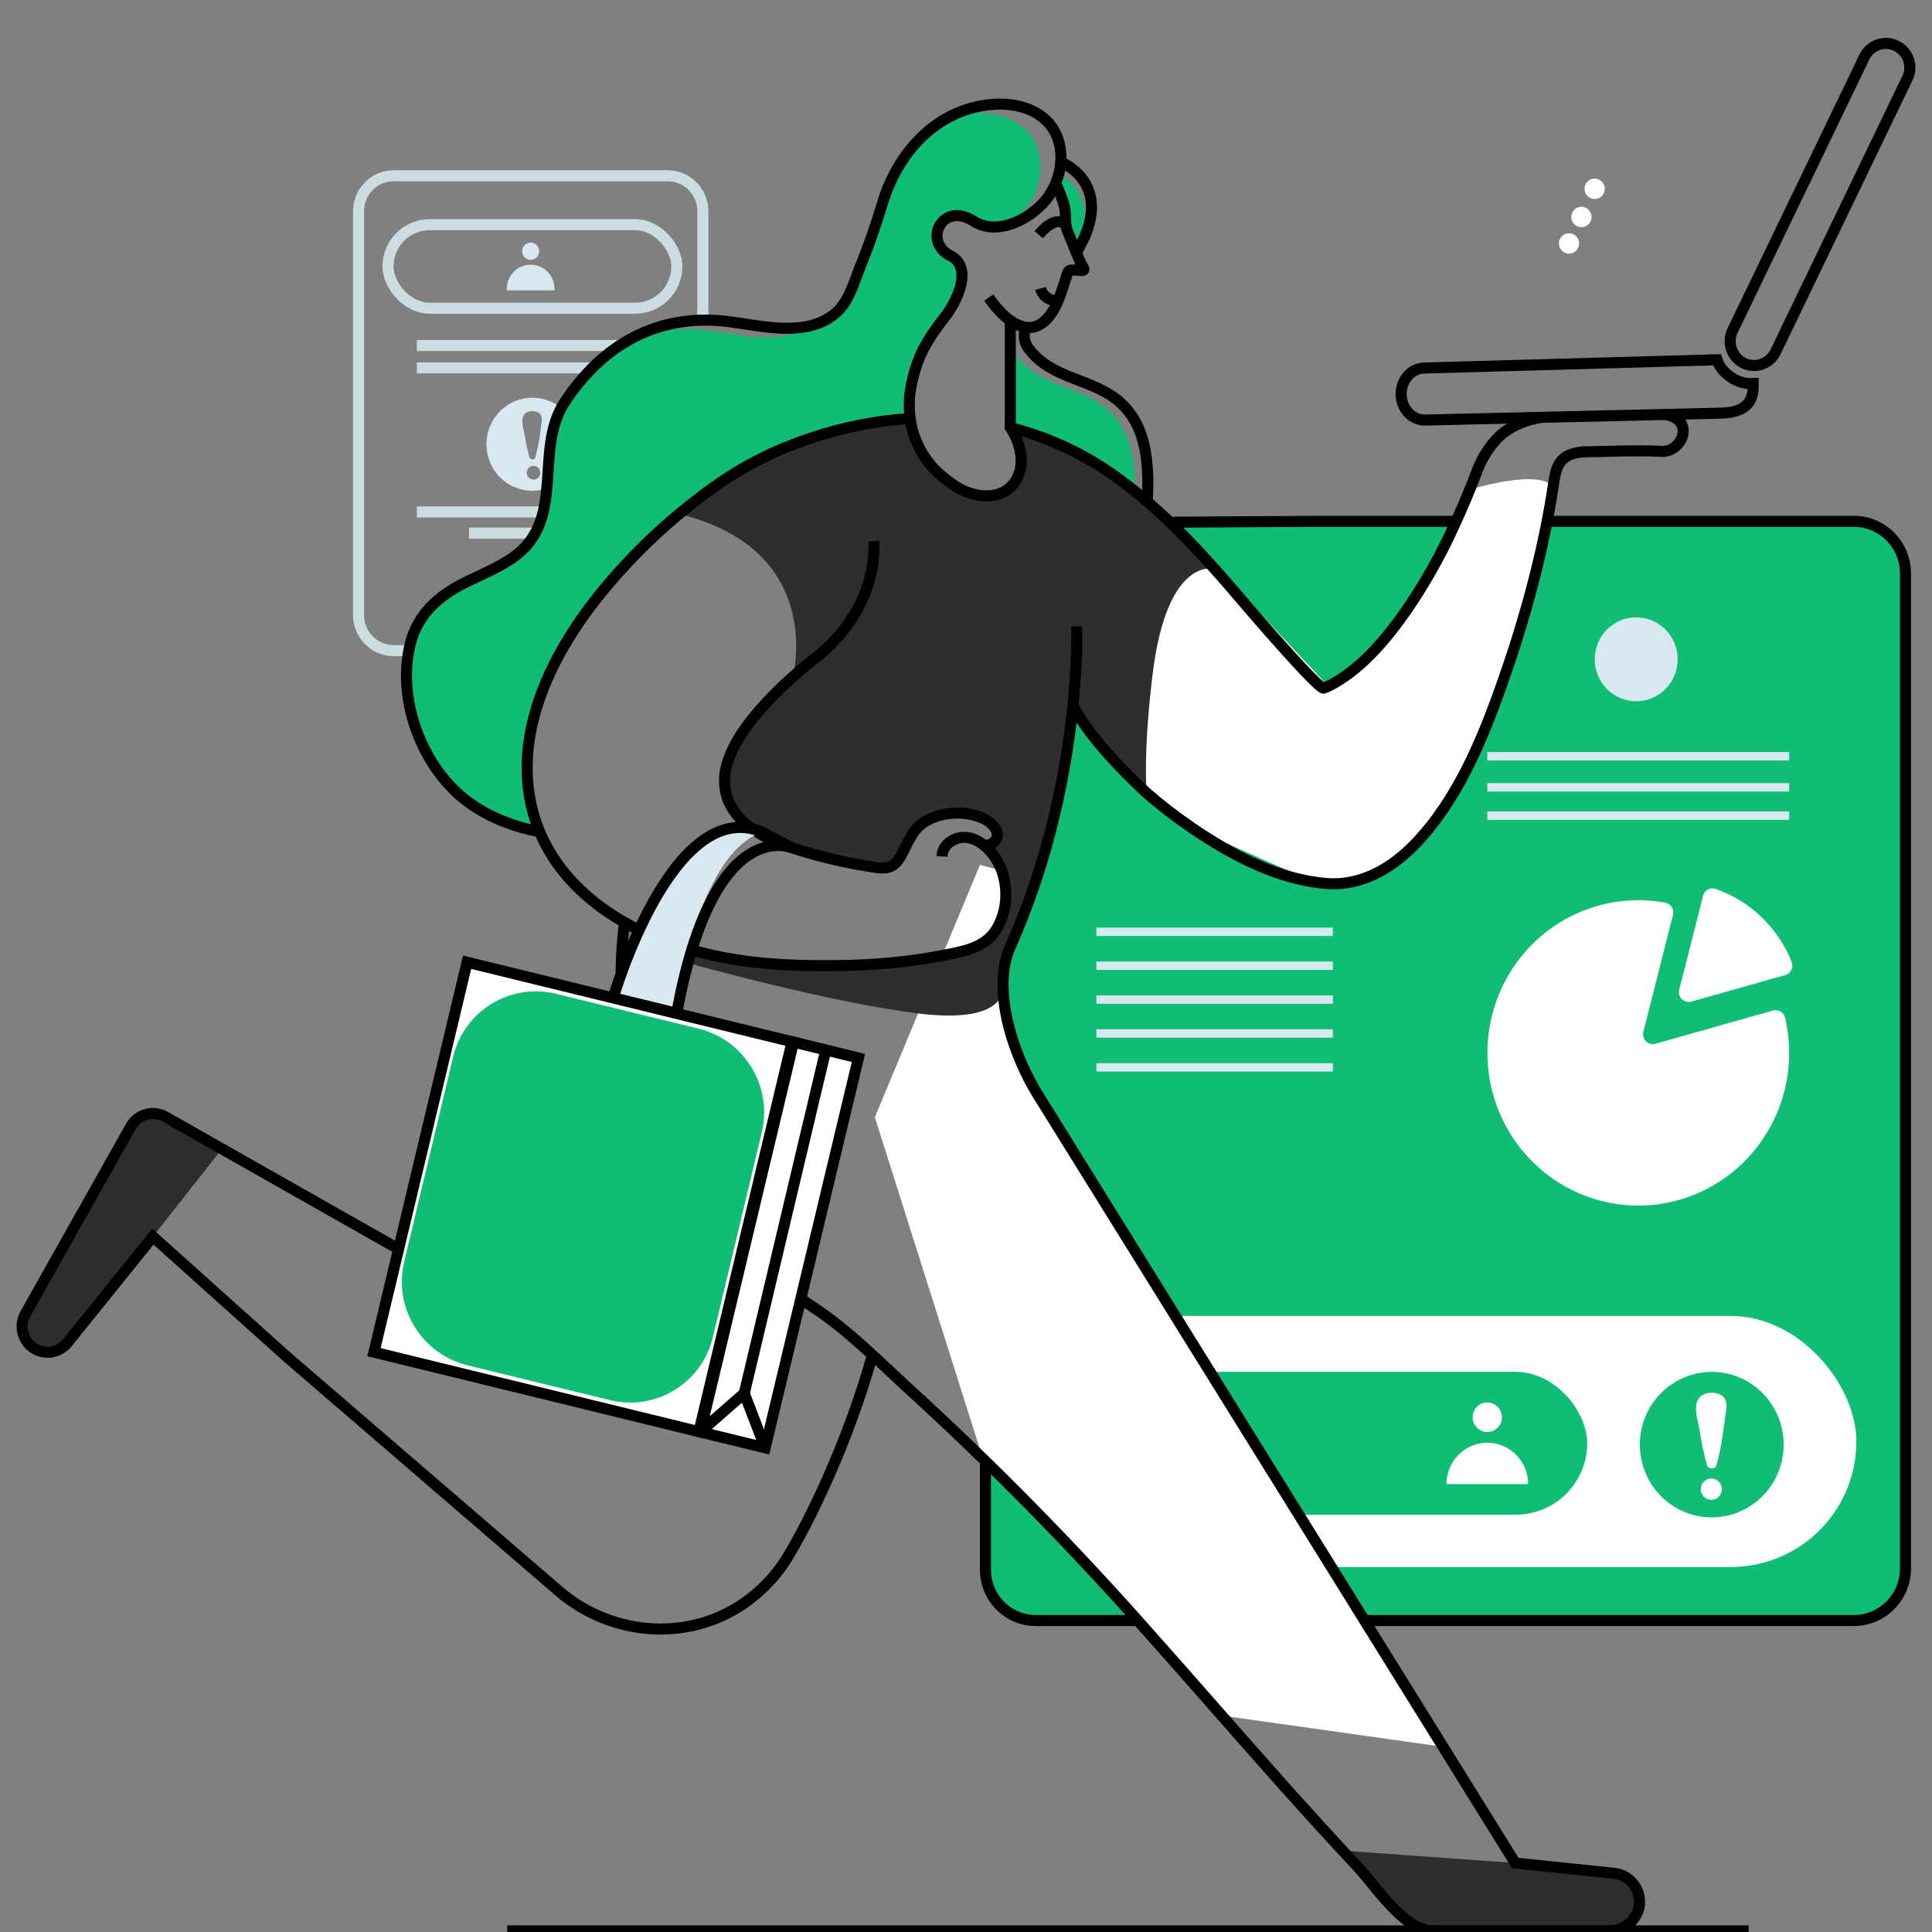 <svg width="175" height="175" viewBox="0 0 175 175" fill="none" xmlns="http://www.w3.org/2000/svg">
<rect x="0" y="0" width="175" height="175" fill="#808080" stroke="none"/>
<g clip-path="url(#clip0_1_1530)">
<path d="M50.688 58.933H35.66C34.815 58.933 34.004 58.593 33.407 57.988C32.81 57.383 32.475 56.562 32.477 55.708V19.139C32.477 18.285 32.812 17.466 33.409 16.862C34.006 16.258 34.816 15.919 35.66 15.92H60.471C61.317 15.917 62.129 16.255 62.728 16.859C63.327 17.463 63.664 18.283 63.664 19.139V29.002" stroke="#CCDDE2"/>
<rect x="35.145" y="20.351" width="26.164" height="7.565" rx="3.783" stroke="#CCDDE2"/>
<ellipse cx="48.067" cy="22.755" rx="0.773" ry="0.782" fill="#D7E8F0"/>
<path d="M45.907 26.297C45.858 25.485 46.258 24.712 46.946 24.29C47.633 23.869 48.496 23.869 49.184 24.29C49.872 24.712 50.272 25.485 50.222 26.297H45.907Z" fill="#D7E8F0"/>
<path fill-rule="evenodd" clip-rule="evenodd" d="M48.225 36.025C46.54 36.025 45.021 37.052 44.377 38.627C43.732 40.202 44.088 42.015 45.279 43.221C46.471 44.426 48.262 44.787 49.819 44.135C51.375 43.482 52.39 41.945 52.39 40.24C52.39 39.122 51.952 38.05 51.17 37.259C50.389 36.468 49.33 36.024 48.225 36.025ZM48.225 43.437C47.927 43.388 47.709 43.127 47.709 42.821C47.709 42.516 47.927 42.255 48.225 42.205C48.466 42.165 48.708 42.273 48.842 42.48C48.975 42.687 48.975 42.955 48.842 43.162C48.708 43.37 48.466 43.477 48.225 43.437ZM48.488 41.459C48.727 40.553 48.896 39.63 48.996 38.697C49.004 38.629 49.016 38.557 49.028 38.484C49.095 38.07 49.171 37.605 48.757 37.366C48.361 37.14 47.674 37.192 47.431 37.626C47.215 38.009 47.346 38.592 47.454 39.067C47.483 39.196 47.51 39.316 47.528 39.423C47.628 40.111 47.774 40.791 47.964 41.459C48.015 41.557 48.116 41.619 48.226 41.619C48.336 41.619 48.437 41.557 48.488 41.459Z" fill="#D7E8F0"/>
<path d="M37.761 31.294H58.106" stroke="#CCDDE2"/>
<path d="M37.761 33.321H58.106" stroke="#CCDDE2"/>
<path d="M37.761 46.37H58.106" stroke="#CCDDE2"/>
<path d="M42.487 48.288H53.38" stroke="#CCDDE2"/>
<rect x="127.56" y="51.118" width="40.589" height="63.419" rx="20.294" fill="#0FBE73"/>
<rect x="94.402" y="51.118" width="31.118" height="63.419" rx="15.559" fill="#0FBE73"/>
<path d="M96.2 146.787H167.925C170.506 146.786 172.598 144.67 172.6 142.058V51.954C172.6 50.699 172.108 49.495 171.231 48.608C170.354 47.721 169.165 47.223 167.925 47.223H119.181L106.441 47.3H106.404L99.963 47.554H99.942L98.247 47.62H98.097L97.971 48.641L97.725 50.54C97.73 50.547 97.73 50.558 97.725 50.565L95.719 53.572L95.308 54.181L94.176 61.514V61.549C94.151 61.539 94.127 61.524 94.096 61.508C94.071 61.493 94.048 61.476 94.026 61.458C93.645 61.167 93.359 60.768 93.204 60.312C92.828 59.347 92.738 58.068 92.734 57.053L92.487 62.624V62.645L92.144 70.088L92.06 72.086C92.22 71.797 92.45 71.381 92.717 70.884L91.865 76.399L91.688 80.373L91.248 90.415L91.232 90.789V90.933L91.117 93.378V93.434C91.117 93.434 90.788 100.611 90.788 100.621L90.757 101.287L90.377 104.192L89.267 112.321V142.058C89.268 143.784 90.199 145.372 91.696 146.198C93.087 146.962 94.626 146.86 96.155 146.808C96.566 146.795 96.977 146.777 97.388 146.754" fill="#0FBE73"/>
<path d="M93.478 145.236C93.449 145.236 93.418 145.209 93.383 145.198C92.992 145.057 92.623 144.861 92.286 144.616C91.085 143.752 90.373 142.352 90.377 140.86V101.174L89.267 101.713L89.197 101.748L89.047 101.372L88.305 99.5L88.1 98.983L86.224 94.243C86.224 94.243 89.787 79.653 92.144 70.088C93.007 66.575 93.71 63.739 94.005 62.547C94.096 62.191 94.149 61.984 94.16 61.948C94.16 61.94 94.16 61.932 94.16 61.923C94.166 61.852 94.155 61.781 94.129 61.715C94.1 61.639 94.064 61.564 94.024 61.493C94.019 61.478 94.012 61.464 94.004 61.451C93.759 61.031 93.484 60.629 93.182 60.249L92.791 55.356L92.855 55.306L93.151 55.067L95.173 53.445L95.643 52.185L96.566 49.735L96.977 48.643H97.955H98.206H99.975L106.513 48.623H107.074L119.479 48.548H166.943C168.15 48.548 169.308 49.033 170.16 49.898C171.013 50.762 171.492 51.934 171.49 53.156V140.86C171.492 142.082 171.013 143.254 170.16 144.118C169.308 144.983 168.15 145.468 166.943 145.468H96.286" fill="#0FBE73"/>
<path d="M98.226 47.346L99.907 47.335H99.942L106.394 47.3H106.439L119.179 47.223H167.925C170.507 47.224 172.599 49.342 172.6 51.954V142.058C172.598 144.67 170.506 146.786 167.925 146.787H93.815C91.3 146.787 89.261 144.724 89.261 142.179V132.34" stroke="black"/>
<rect x="94.402" y="119.196" width="73.747" height="22.744" rx="11.372" fill="white"/>
<rect x="99.018" y="124.261" width="44.749" height="12.939" rx="6.469" fill="#0FBE73"/>
<ellipse cx="134.718" cy="128.373" rx="1.324" ry="1.339" fill="white"/>
<path d="M131.023 134.428C131.023 132.361 132.679 130.685 134.722 130.685C136.764 130.685 138.42 132.361 138.42 134.428H131.023Z" fill="white"/>
<path fill-rule="evenodd" clip-rule="evenodd" d="M155.056 124.264C152.42 124.261 150.043 125.866 149.033 128.329C148.023 130.792 148.579 133.629 150.442 135.516C152.305 137.402 155.107 137.967 157.542 136.946C159.977 135.925 161.564 133.521 161.563 130.854C161.564 129.106 160.878 127.43 159.658 126.195C158.438 124.959 156.782 124.264 155.056 124.264ZM155.056 135.853C154.705 135.869 154.374 135.689 154.193 135.384C154.013 135.079 154.013 134.698 154.193 134.393C154.374 134.088 154.705 133.908 155.056 133.925C155.565 133.949 155.965 134.373 155.965 134.889C155.965 135.404 155.565 135.829 155.056 135.853ZM156.162 129.099C156.193 128.878 156.223 128.658 156.255 128.439C156.268 128.325 156.287 128.205 156.306 128.083C156.408 127.441 156.522 126.724 155.877 126.353C155.26 126.008 154.187 126.089 153.807 126.769C153.467 127.365 153.673 128.276 153.841 129.018C153.886 129.219 153.929 129.408 153.957 129.575C154.112 130.65 154.34 131.713 154.639 132.756C154.744 133.091 155.367 133.091 155.461 132.756C155.818 131.583 155.992 130.326 156.162 129.099Z" fill="#0FBE73"/>
<path d="M161.972 96.963C161.326 102.602 157.342 107.268 151.924 108.733C146.505 110.198 140.752 108.163 137.414 103.602C134.076 99.041 133.831 92.878 136.795 88.06C139.76 83.242 145.332 80.745 150.85 81.764C151.089 81.811 151.299 81.956 151.43 82.165C151.56 82.373 151.599 82.627 151.538 82.866L151.269 83.929L148.857 93.462C148.778 93.771 148.869 94.099 149.094 94.323C149.32 94.546 149.646 94.631 149.95 94.545L159.313 91.896L160.594 91.534C160.824 91.468 161.071 91.5 161.278 91.622C161.484 91.744 161.634 91.945 161.691 92.18C162.06 93.746 162.155 95.365 161.972 96.963Z" fill="white"/>
<path d="M162.295 87.14C162.385 87.375 162.372 87.637 162.259 87.862C162.147 88.087 161.946 88.253 161.706 88.319L160.824 88.568L153.199 90.725C152.895 90.811 152.569 90.726 152.343 90.502C152.118 90.279 152.027 89.951 152.106 89.641L154.076 81.881L154.265 81.136C154.325 80.897 154.481 80.694 154.695 80.575C154.909 80.457 155.162 80.434 155.393 80.512C158.532 81.609 161.049 84.025 162.295 87.14Z" fill="white"/>
<ellipse cx="148.207" cy="59.719" rx="3.756" ry="3.801" fill="#D7E8F0"/>
<path d="M134.72 68.12H162.063V68.882H134.72V68.12Z" fill="#D7E8F0"/>
<path d="M134.72 70.936H162.063V71.698H134.72V70.936Z" fill="#D7E8F0"/>
<path d="M134.72 73.502H162.063V74.264H134.72V73.502Z" fill="#D7E8F0"/>
<path d="M99.313 84.02H120.732V84.782H99.313V84.02Z" fill="#D7E8F0"/>
<path d="M99.313 87.092H120.732V87.853H99.313V87.092Z" fill="#D7E8F0"/>
<path d="M99.313 90.161H120.732V90.923H99.313V90.161Z" fill="#D7E8F0"/>
<path d="M99.313 93.233H120.732V93.994H99.313V93.233Z" fill="#D7E8F0"/>
<path d="M99.313 96.304H120.732V97.066H99.313V96.304Z" fill="#D7E8F0"/>
<path d="M96.375 62.393C96.375 62.393 102.885 72.768 110.303 76.029C117.72 79.289 120.038 80.731 122.876 79.564C125.714 78.397 131.161 76.763 134.999 65.215C138.838 53.667 140.666 47.589 140.802 44.792C140.938 41.995 133.306 44.293 133.306 44.293C133.306 44.293 129.197 56.552 120.192 62.023L107.368 48.315L96.375 62.393Z" fill="white"/>
<path d="M88.768 78.337L94.008 79.776C94.008 79.776 87.923 88.267 93.334 97.157C98.744 106.047 109.885 123.983 109.885 123.983L131.21 158.295L111.266 155.481L96.375 138.974L88.772 131.303L79.244 101.201L88.768 78.337Z" fill="white"/>
<path d="M3.214 122.215C4.186 122.747 5.395 122.503 6.091 121.635L13.846 112.013L20.102 104.065L14.98 101.153C13.875 100.522 12.474 100.916 11.848 102.033L2.302 119.002C1.995 119.549 1.918 120.198 2.09 120.803C2.262 121.408 2.667 121.917 3.214 122.215Z" fill="#2E2E2E"/>
<path d="M121.254 167.601L127.709 174.026C128.266 174.582 129.016 174.894 129.798 174.896H145.939C146.962 174.9 147.891 174.292 148.306 173.346C148.721 172.399 148.545 171.294 147.856 170.529C147.432 170.048 146.845 169.746 146.212 169.68L137.259 168.751L121.254 167.601Z" fill="#2E2E2E"/>
<path d="M62.315 87.231C62.315 87.231 74.798 90.745 83.12 91.793C91.442 92.842 90.858 89.348 90.858 89.348L91.875 84.935C94.546 80.531 96.098 71.16 96.098 71.16L97.17 63.83L98.736 66.619L103.797 71.778L103.859 71.828C103.705 69.364 103.822 65.901 104.389 61.185C105.696 50.267 110.023 51.534 110.023 51.534L109.388 50.829C106.398 45.794 96.854 40.473 93.805 39.2C90.755 37.927 92.06 39.73 92.448 41.072C92.837 42.413 91.727 46.187 87.282 44.266C82.838 42.344 82.614 38.164 82.614 38.164H80.549C67.881 39.705 61.439 46.543 61.439 46.543C74.896 49.756 71.808 61.307 71.808 61.307L70.587 62.437C65.81 66.629 65.477 70.672 65.89 72.356C66.303 74.04 69.25 76.307 74.57 77.621C79.889 78.936 80.857 78.938 82.059 76.611C83.261 74.284 84.663 73.997 86.58 73.647C88.497 73.298 90.846 74.677 90.309 75.762C89.773 76.848 89.385 75.9 90.72 78.832C92.056 81.764 91.435 83.255 87.844 85.956C84.252 88.658 68.282 87.142 68.282 87.142C60.644 85.004 62.315 87.231 62.315 87.231Z" fill="#2E2E2E"/>
<path d="M91.511 38.233V38.676V38.789C95.082 39.692 98.444 41.289 101.411 43.493C101.892 43.848 102.361 44.21 102.823 44.591C102.835 43.062 102.706 41.527 102.219 40.08C101.824 38.838 101.081 37.739 100.08 36.917C99.198 36.206 98.156 35.751 97.109 35.339C96.061 34.927 95.031 34.565 94.07 34.01C93.259 33.561 92.551 32.945 91.992 32.201C91.593 31.653 91.515 30.931 91.787 30.308C91.692 30.302 91.599 30.283 91.509 30.252L91.511 38.233Z" fill="#0FBE73"/>
<path d="M91.511 38.233V38.676V38.789C95.082 39.692 98.444 41.289 101.411 43.493C101.892 43.848 102.361 44.21 102.823 44.591C102.835 43.062 102.706 41.527 102.219 40.08C101.824 38.838 101.081 37.739 100.08 36.917C99.198 36.206 98.156 35.751 97.109 35.339C96.061 34.927 95.031 34.565 94.07 34.01C93.259 33.561 92.551 32.945 91.992 32.201C91.593 31.653 91.515 30.931 91.787 30.308C91.692 30.302 91.599 30.283 91.509 30.252L91.511 38.233Z" fill="#0FBE73"/>
<path d="M42.182 72.758C43.523 73.73 45.015 74.469 46.595 74.948C47.275 75.16 47.966 75.335 48.664 75.472C45.905 68.89 47.97 60.231 56.678 50.998C58.169 49.414 59.757 47.926 61.431 46.543C64.137 44.316 66.541 42.657 69.377 41.322C70.646 40.729 71.95 40.214 73.281 39.781C75.641 38.986 78.077 38.444 80.549 38.165C81.11 38.096 81.665 38.046 82.226 38.015C82.089 37.04 82.116 36.049 82.306 35.083C82.824 32.432 83.726 30.907 85.365 28.817C86.393 27.501 87.998 24.357 85.859 23.271C84.508 22.591 84.385 21.192 85.02 20.36C85.556 19.636 86.641 19.306 87.979 20.152C88.904 20.751 90.001 20.788 91.061 20.495C91.885 20.01 92.599 19.355 93.157 18.574C94.711 16.321 94.766 12.909 92.335 11.256C91.01 10.351 89.321 10.133 87.737 10.307C87.027 10.386 86.328 10.541 85.651 10.769C85.645 10.766 85.638 10.766 85.632 10.769C82.756 12.335 80.711 15.23 79.725 18.492C79.145 20.42 78.492 22.329 77.728 24.201C77.099 25.735 76.661 27.601 75.262 28.649C74.677 29.087 74.013 29.405 73.308 29.585C70.663 31.282 66.995 30.302 64.104 29.94C61.793 29.62 59.439 29.86 57.237 30.639C54.771 31.901 52.651 33.916 50.931 36.537C48.089 40.872 51.097 47.123 46.345 50.542C44.906 51.572 43.262 52.196 41.691 52.994C39.447 54.148 37.634 55.789 36.964 58.316C35.641 63.413 37.996 69.682 42.182 72.758Z" fill="#0FBE73"/>
<path d="M158.391 174.896H45.944" stroke="black"/>
<path d="M95.635 16.521C95.924 17.127 96.171 17.752 96.375 18.392C96.671 19.432 96.351 20.077 96.801 21.069C96.955 21.412 97.177 21.992 97.417 22.578C97.485 22.441 97.547 22.329 97.584 22.242C99.347 18.268 97.029 16.352 95.913 15.697C95.842 15.979 95.749 16.254 95.635 16.521Z" fill="#0FBE73"/>
<path d="M95.635 16.521C95.924 17.127 96.171 17.752 96.375 18.392C96.671 19.432 96.351 20.077 96.801 21.069C96.955 21.412 97.177 21.992 97.417 22.578C97.485 22.441 97.547 22.329 97.584 22.242C99.347 18.268 97.029 16.352 95.913 15.697C95.842 15.979 95.749 16.254 95.635 16.521Z" fill="#0FBE73"/>
<path d="M56.569 83.563C55.492 92.155 56.364 107.062 73.751 118.466C76.881 120.518 79.698 123.417 82.457 125.923C89.984 132.806 97.144 140.089 103.908 147.741C108.048 152.387 112.275 157.27 116.473 161.974C118.625 164.378 120.8 166.759 122.999 169.119C124.618 170.847 127.186 174.894 129.79 174.894H145.789C147.227 174.894 148.534 173.702 148.513 172.24C148.502 171.609 148.265 171.002 147.847 170.533C147.423 170.053 146.837 169.75 146.204 169.685L137.251 168.755L93.995 99.136C91.764 95.543 89.785 89.629 91.511 85.755C98.086 71.019 97.521 56.737 97.521 56.737" stroke="black"/>
<path d="M78.964 122.945C77.078 129.652 74.033 136.462 71.518 140.75C70.607 142.316 69.405 143.688 67.98 144.793C62.826 148.787 55.542 148.361 50.6 144.104L26.022 122.933L13.848 112.013L6.093 121.635C5.333 122.571 3.992 122.763 3.005 122.078C2.018 121.392 1.712 120.057 2.302 119.002L11.85 102.037C12.476 100.92 13.877 100.526 14.982 101.158L20.105 104.069L49.455 120.705C50.446 121.266 51.642 121.312 52.672 120.827C53.701 120.343 54.438 119.388 54.652 118.26L58.129 99.81" stroke="black"/>
<path d="M91.511 29.017V38.167V38.61V38.722C92.442 40.094 92.91 42.049 92.022 43.505C90.833 45.458 88.207 45.133 86.542 44.041C86.052 43.721 85.585 43.366 85.143 42.981C83.662 41.678 82.703 39.872 82.447 37.903C82.31 36.928 82.337 35.936 82.527 34.97C83.049 32.321 83.949 30.799 85.591 28.703C86.618 27.393 88.221 24.244 86.08 23.159C83.571 21.892 85.309 18.186 88.201 20.039C90.444 21.48 93.668 19.684 95 17.752C96.553 15.5 96.609 12.087 94.178 10.434C92.853 9.529 91.163 9.311 89.579 9.486C84.752 10.022 81.317 13.84 79.942 18.382C79.363 20.31 78.709 22.219 77.945 24.09C77.316 25.625 76.879 27.49 75.479 28.538C72.808 30.553 68.957 29.499 65.943 29.125C59.667 28.345 54.606 31.159 51.148 36.426C48.306 40.762 51.315 47.013 46.562 50.432C45.124 51.461 43.48 52.085 41.908 52.883C39.664 54.038 37.852 55.678 37.192 58.205C35.861 63.296 38.219 69.566 42.401 72.641C44.318 74.051 46.562 74.893 48.892 75.355" stroke="black"/>
<path d="M103.899 45.776C103.912 45.659 103.916 45.547 103.922 45.437C104.027 43.426 104.014 41.342 103.367 39.406C102.97 38.165 102.226 37.068 101.226 36.245C100.342 35.536 99.301 35.077 98.257 34.665C97.213 34.253 96.177 33.895 95.218 33.338C94.405 32.891 93.697 32.274 93.14 31.527C92.743 30.981 92.665 30.261 92.935 29.641" stroke="black"/>
<path d="M89.565 26.954C90.293 28.006 91.279 29.142 92.522 29.551C94.131 30.082 95.214 28.699 95.791 27.353C96.137 26.553 96.375 25.7 96.654 24.872C96.745 24.6 96.8 24.469 97.109 24.456C97.417 24.444 97.741 24.506 98.058 24.506C98.104 24.505 98.145 24.479 98.167 24.438C98.189 24.398 98.187 24.348 98.163 24.309C97.737 23.654 97.102 21.867 96.782 21.152C96.336 20.16 96.659 19.518 96.359 18.476C96.154 17.836 95.909 17.211 95.623 16.604" stroke="black"/>
<path d="M96.097 14.68C96.097 14.68 100.486 16.383 98.219 21.501C98.079 21.811 97.736 22.458 97.573 22.749" stroke="black"/>
<path d="M143.417 0.088C143.417 0.088 143.442 0.101 143.492 0.12L143.417 0.088Z" fill="#0FBE73"/>
<path d="M95.855 27.206C95.128 27.307 94.441 26.846 94.25 26.128" stroke="black"/>
<path d="M96.597 20.351C95.689 19.602 94.692 20.559 94.083 21.255" stroke="black"/>
<path d="M82.453 37.905C79.407 38.1 76.399 38.692 73.503 39.666C68.777 41.234 65.522 43.257 61.661 46.429C59.987 47.814 58.399 49.304 56.908 50.889C48.192 60.122 46.131 68.786 48.894 75.365C51.14 80.726 56.318 84.052 61.624 85.746C65.094 86.853 68.711 87.329 72.34 87.435C76.665 87.56 81.027 87.393 85.285 86.562C87.079 86.212 89.146 85.925 90.216 84.239C91.287 82.552 91.377 80.277 90.582 78.47C89.836 76.788 87.823 74.979 86.002 76.299C85.593 76.598 85.342 77.07 85.322 77.58" stroke="black"/>
<path d="M79.163 49.03C79.389 55.926 73.615 59.771 73.615 59.771C71.7 61.341 69.839 63.028 68.273 64.959C67.272 66.192 66.344 67.573 65.883 69.118C65.539 70.172 65.545 71.311 65.9 72.36C66.292 73.331 66.94 74.174 67.774 74.798C69.331 76.031 71.226 76.669 73.104 77.222C75.173 77.822 77.281 78.276 79.412 78.582C80.645 78.761 81.165 78.374 81.728 77.295C82.237 76.318 82.654 75.186 83.598 74.548C84.904 73.66 86.659 73.454 88.172 73.82C90.504 74.382 91.1 76.253 89.199 76.632" stroke="black"/>
<path d="M77.74 95.813L42.305 87.148L33.872 122.467L68.325 131.134L69.43 130.621L77.74 95.813Z" fill="white"/>
<path d="M61.39 90.847C63.071 78.94 66.714 75.995 69.085 75.407L68.929 75.319C61.77 72.5 56.806 86.451 55.751 89.714L61.39 90.847Z" fill="#D7E8F0"/>
<path d="M61.291 91.791C62.972 79.884 66.714 75.987 69.085 75.407L68.929 75.32C61.77 72.5 56.6 87.123 55.542 90.384L61.291 91.791Z" fill="#D7E8F0"/>
<path fill-rule="evenodd" clip-rule="evenodd" d="M68.929 75.32C60.833 72.134 55.542 90.384 55.542 90.384L61.295 91.791C64.638 73.492 71.812 76.819 71.812 76.819C71.559 76.742 68.929 75.32 68.929 75.32V75.32Z" stroke="black"/>
<path d="M33.873 122.478L41.91 88.831L69.866 95.671L61.829 129.317L33.873 122.478Z" fill="#0FBE73"/>
<path d="M33.873 122.479L42.336 87.05L71.772 94.251L63.309 129.681L33.873 122.479Z" fill="white"/>
<path d="M42.34 123.667C38.183 122.65 35.619 118.45 36.613 114.287L41.049 95.716C42.043 91.553 46.22 89.003 50.377 90.02L63.277 93.176C67.435 94.193 69.999 98.392 69.005 102.556L64.569 121.126C63.574 125.289 59.398 127.84 55.24 126.823L42.34 123.667Z" fill="#0FBE73"/>
<path fill-rule="evenodd" clip-rule="evenodd" d="M33.874 122.478L42.31 87.16L71.746 94.361L63.31 129.68L33.874 122.478Z" stroke="black"/>
<path d="M63.434 129.708L71.87 94.39L77.746 95.827L69.309 131.146L63.434 129.708Z" fill="white"/>
<path fill-rule="evenodd" clip-rule="evenodd" d="M63.433 129.708L71.879 94.392L77.756 95.828L69.309 131.144L63.433 129.708Z" stroke="black"/>
<path d="M69.307 131.134L67.414 126.208L63.43 129.697" stroke="black"/>
<path d="M74.803 95.096L67.414 126.208" stroke="black"/>
<path d="M139.624 37.803C139.513 37.821 139.418 37.84 139.297 37.865C138.185 38.061 137.132 38.509 136.215 39.175C135.21 39.961 134.298 41.327 133.854 42.502C133.183 44.287 132.445 46.042 131.641 47.768C130.427 50.428 128.983 52.975 127.326 55.379C125.606 57.824 123.541 60.303 120.939 61.825C120.613 62.025 120.269 62.194 119.912 62.331C119.474 62.518 113.316 55.348 112.638 54.549C109.92 51.349 107.109 48.179 103.922 45.441C103.114 44.742 102.278 44.068 101.419 43.438C98.45 41.233 95.085 39.633 91.513 38.728" stroke="black"/>
<path d="M150.703 37.541C150.716 37.544 150.728 37.544 150.74 37.541C153.588 37.877 152.473 40.984 150.469 40.885C148.256 40.772 146.049 40.885 143.842 40.922C143.234 40.902 142.628 41.014 142.067 41.253C140.957 41.789 140.853 42.987 140.686 44.072C140.464 45.495 140.212 46.917 139.914 48.327C139.334 51.122 138.619 53.88 137.799 56.612C137.269 58.384 136.683 60.147 136.067 61.892C134.267 67.033 131.998 72.485 128.183 76.449C126.074 78.645 123.313 80.267 120.2 80.03C115.817 79.699 111.6 77.472 107.883 74.939C107.868 74.928 107.853 74.915 107.84 74.901C106.453 73.956 105.123 72.927 103.858 71.82C103.858 71.82 98.735 67.203 97.17 63.822" stroke="black"/>
<path fill-rule="evenodd" clip-rule="evenodd" d="M158.801 34.746V35.037C158.801 37.046 157.203 37.391 155.822 37.424L129.095 38.048C127.924 38.079 126.94 37.041 126.915 35.746V35.692C126.915 34.421 127.836 33.365 128.992 33.336C128.992 33.336 143.943 32.91 155.522 32.587C155.742 33.296 156.28 33.845 156.948 34.274C157.506 34.613 158.151 34.778 158.801 34.746V34.746Z" stroke="black"/>
<path fill-rule="evenodd" clip-rule="evenodd" d="M173 6.125C173 6.456 172.922 6.782 172.774 7.077L160.829 31.876C160.545 32.456 160.025 32.881 159.405 33.04C158.912 33.167 158.39 33.112 157.932 32.886C157.186 32.515 156.713 31.746 156.714 30.905C156.715 30.575 156.79 30.249 156.931 29.952L168.882 5.152C169.329 4.24 170.337 3.759 171.317 3.991C172.296 4.222 172.99 5.105 172.992 6.123L173 6.125Z" stroke="black"/>
<ellipse cx="144.443" cy="17.101" rx="0.915" ry="0.925" fill="white"/>
<ellipse cx="143.245" cy="19.654" rx="0.915" ry="0.925" fill="white"/>
<ellipse cx="142.121" cy="22.05" rx="0.915" ry="0.925" fill="white"/>
</g>
<defs>
<clipPath id="clip0_1_1530">
<rect width="175" height="175" fill="white"/>
</clipPath>
</defs>
</svg>
